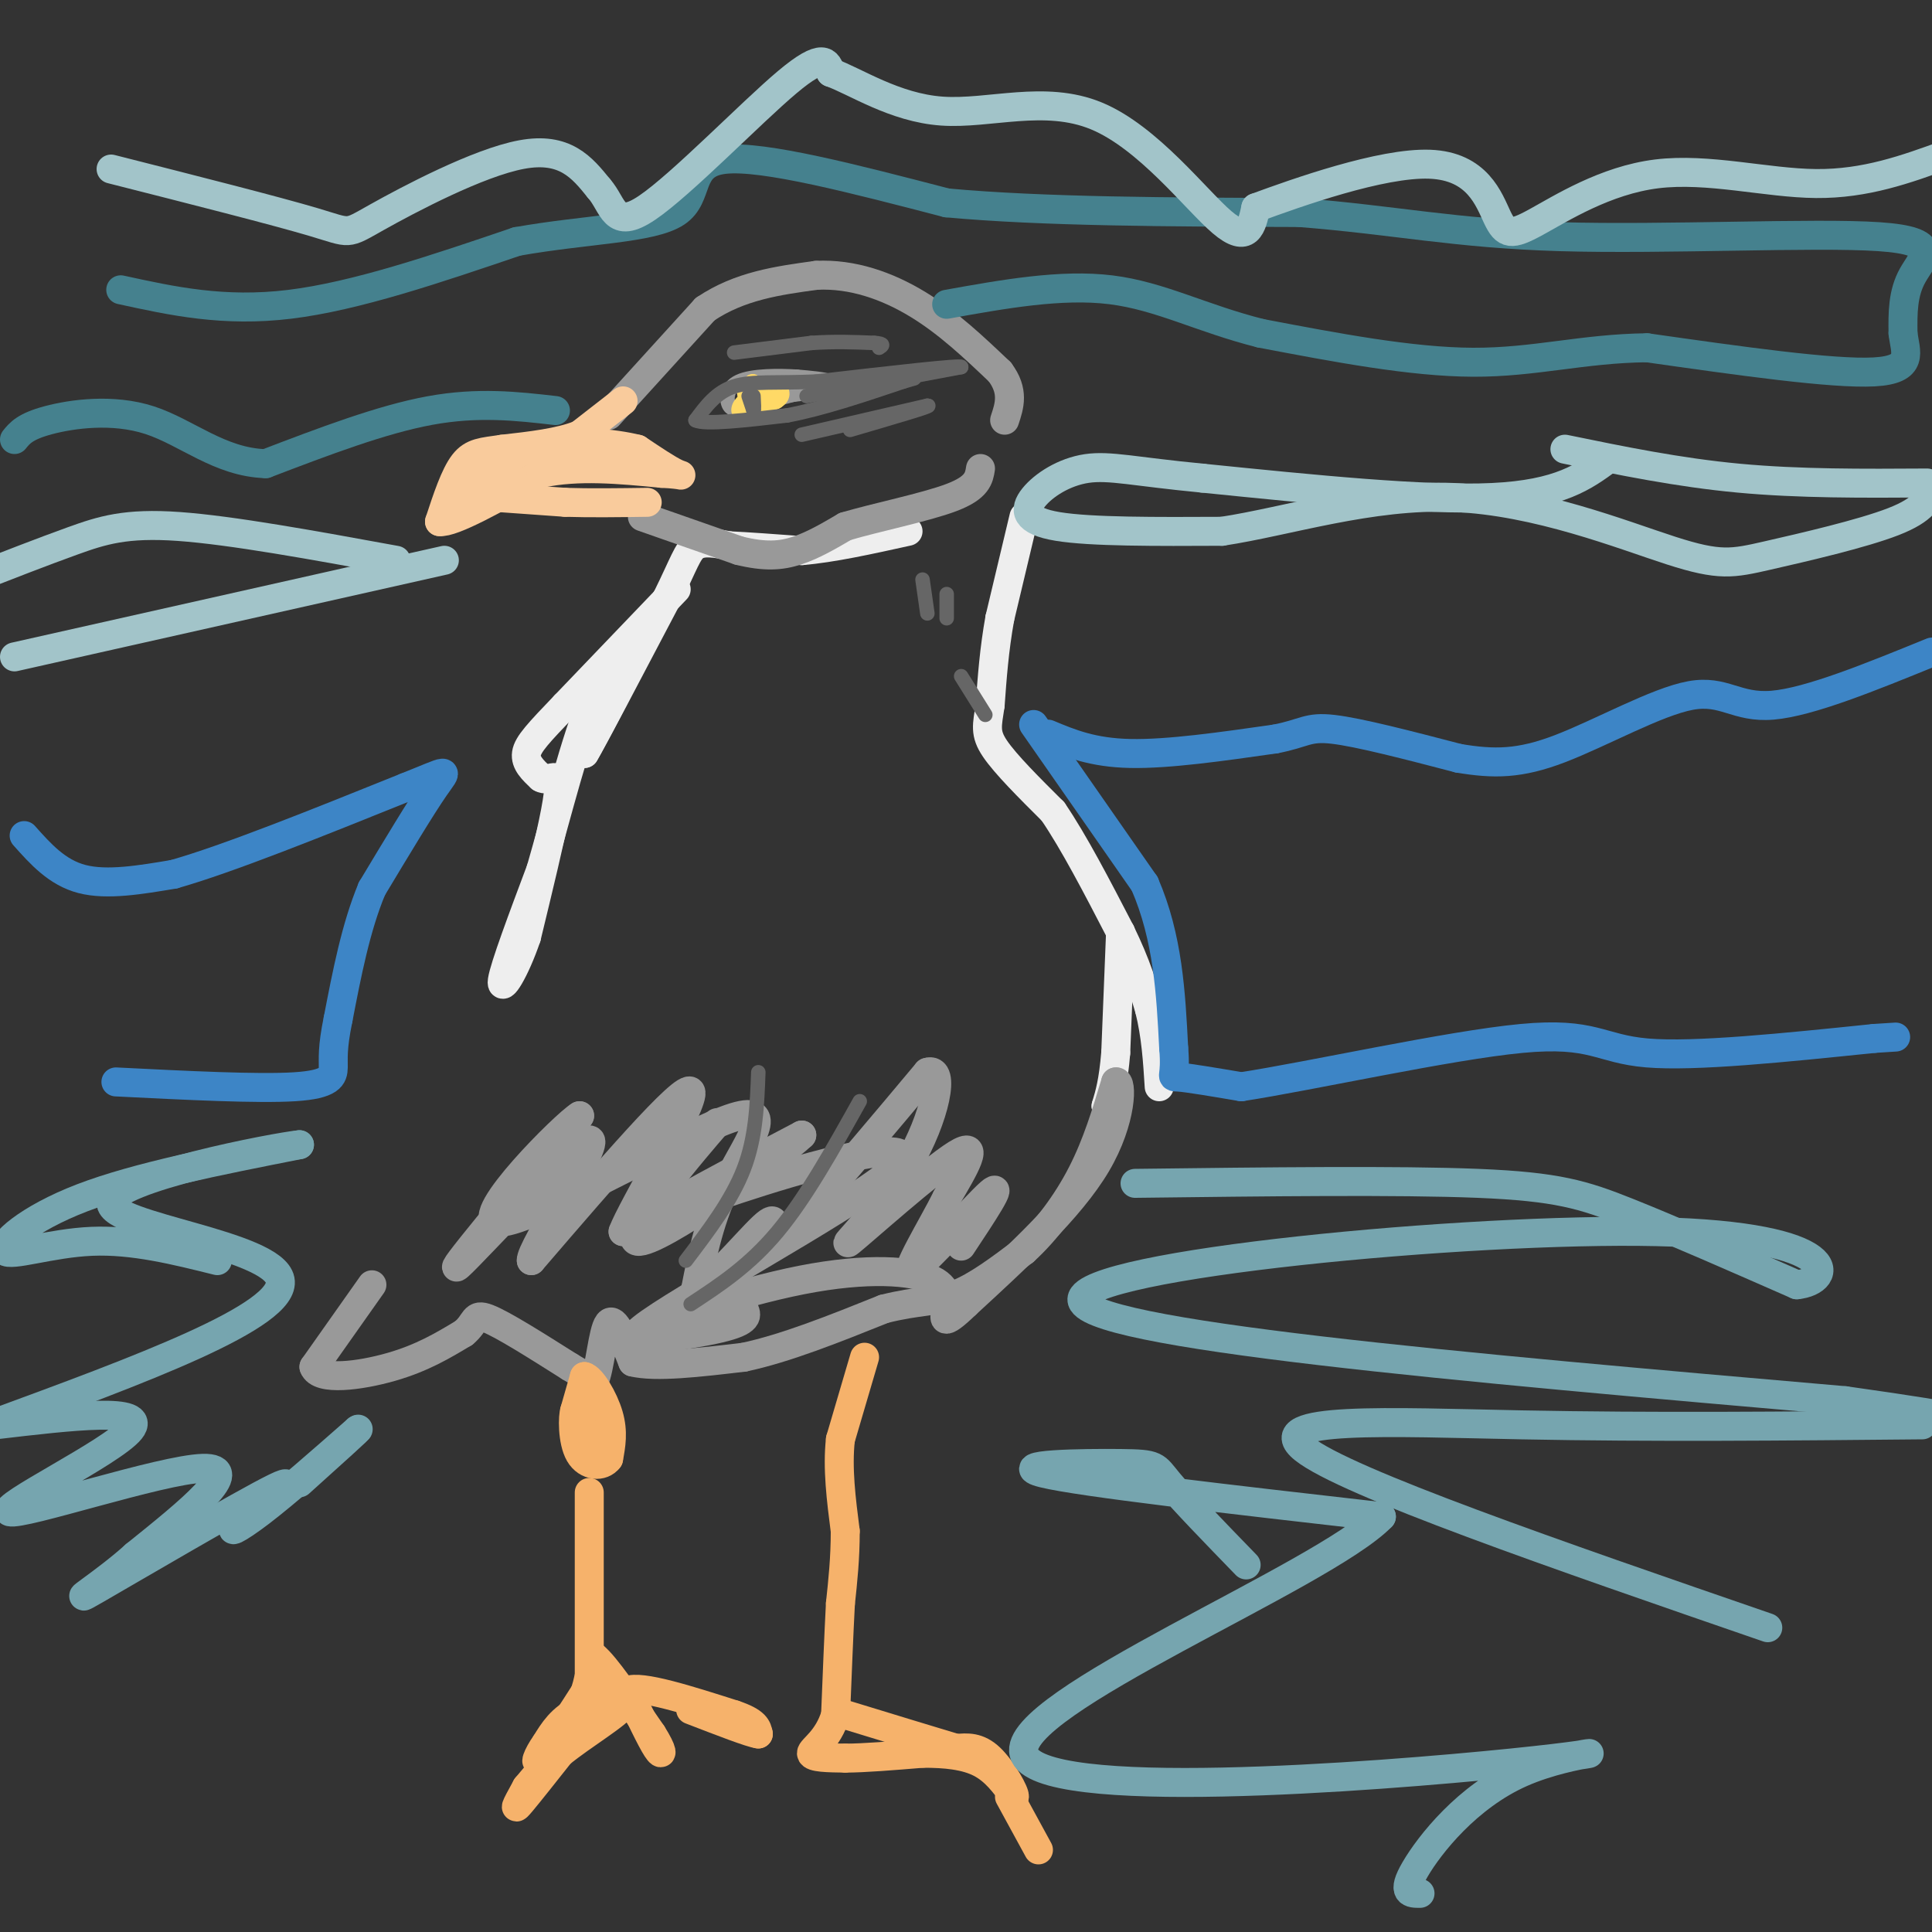 <svg viewBox='0 0 400 400' version='1.1' xmlns='http://www.w3.org/2000/svg' xmlns:xlink='http://www.w3.org/1999/xlink'><rect x="0" y="0" width="400" height="400" fill="#333333" stroke="none"/><g fill='none' stroke='#eeeeee' stroke-width='6' stroke-linecap='round' stroke-linejoin='round'><path d='M212,107c0.000,0.000 -5.000,21.000 -5,21'/><path d='M207,128c-1.167,6.500 -1.583,12.250 -2,18'/><path d='M205,146c-0.622,4.222 -1.178,5.778 1,9c2.178,3.222 7.089,8.111 12,13'/><path d='M218,168c4.333,6.333 9.167,15.667 14,25'/><path d='M232,193c3.333,6.833 4.667,11.417 6,16'/><path d='M238,209c1.333,5.333 1.667,10.667 2,16'/><path d='M232,193c0.000,0.000 -1.000,25.000 -1,25'/><path d='M231,218c-0.500,6.000 -1.250,8.500 -2,11'/><path d='M229,229c0.000,0.000 0.100,0.100 0.1,0.1'/><path d='M140,122c0.000,0.000 -23.000,24.000 -23,24'/><path d='M117,146c-5.489,5.733 -7.711,8.067 -8,10c-0.289,1.933 1.356,3.467 3,5'/><path d='M112,161c1.071,0.667 2.250,-0.167 3,0c0.750,0.167 1.071,1.333 0,7c-1.071,5.667 -3.536,15.833 -6,26'/><path d='M109,194c-2.400,7.067 -5.400,11.733 -5,9c0.400,-2.733 4.200,-12.867 8,-23'/><path d='M112,180c3.202,-11.060 7.208,-27.208 11,-36c3.792,-8.792 7.369,-10.226 7,-7c-0.369,3.226 -4.685,11.113 -9,19'/><path d='M121,156c1.333,-2.167 9.167,-17.083 17,-32'/><path d='M138,124c3.667,-7.422 4.333,-9.978 6,-11c1.667,-1.022 4.333,-0.511 7,0'/><path d='M151,113c3.667,0.167 9.333,0.583 15,1'/><path d='M166,114c6.167,-0.500 14.083,-2.250 22,-4'/></g>
<g fill='none' stroke='#999999' stroke-width='6' stroke-linecap='round' stroke-linejoin='round'><path d='M126,86c0.000,0.000 20.000,-22.000 20,-22'/><path d='M146,64c7.167,-4.833 15.083,-5.917 23,-7'/><path d='M169,57c7.489,-0.378 14.711,2.178 21,6c6.289,3.822 11.644,8.911 17,14'/><path d='M207,77c3.000,4.000 2.000,7.000 1,10'/><path d='M133,107c0.000,0.000 20.000,7.000 20,7'/><path d='M153,114c5.333,1.311 8.667,1.089 12,0c3.333,-1.089 6.667,-3.044 10,-5'/><path d='M175,109c6.178,-1.844 16.622,-3.956 22,-6c5.378,-2.044 5.689,-4.022 6,-6'/><path d='M77,266c0.000,0.000 -12.000,17.000 -12,17'/><path d='M65,283c1.022,2.956 9.578,1.844 16,0c6.422,-1.844 10.711,-4.422 15,-7'/><path d='M96,276c2.689,-2.200 1.911,-4.200 5,-3c3.089,1.200 10.044,5.600 17,10'/><path d='M118,283c3.667,2.167 4.333,2.583 5,3'/><path d='M123,286c1.222,-2.556 1.778,-10.444 3,-12c1.222,-1.556 3.111,3.222 5,8'/><path d='M131,282c4.667,1.167 13.833,0.083 23,-1'/><path d='M154,281c8.667,-1.833 18.833,-5.917 29,-10'/><path d='M183,271c7.222,-1.822 10.778,-1.378 15,-3c4.222,-1.622 9.111,-5.311 14,-9'/><path d='M212,259c4.533,-4.111 8.867,-9.889 12,-16c3.133,-6.111 5.067,-12.556 7,-19'/><path d='M231,224c1.400,-0.467 1.400,7.867 -4,17c-5.400,9.133 -16.200,19.067 -27,29'/><path d='M200,270c-5.167,5.000 -4.583,3.000 -4,1'/><path d='M196,271c-0.280,-1.025 1.019,-4.087 -3,-6c-4.019,-1.913 -13.356,-2.678 -27,0c-13.644,2.678 -31.597,8.798 -34,11c-2.403,2.202 10.742,0.486 17,-1c6.258,-1.486 5.629,-2.743 5,-4'/><path d='M154,271c-7.283,2.181 -27.990,9.634 -21,4c6.990,-5.634 41.678,-24.356 51,-32c9.322,-7.644 -6.721,-4.212 -21,0c-14.279,4.212 -26.794,9.203 -26,8c0.794,-1.203 14.897,-8.602 29,-16'/><path d='M166,235c-4.381,4.190 -29.833,22.667 -34,22c-4.167,-0.667 12.952,-20.476 16,-24c3.048,-3.524 -7.976,9.238 -19,22'/><path d='M129,255c1.622,-4.578 15.178,-27.022 14,-29c-1.178,-1.978 -17.089,16.511 -33,35'/><path d='M110,261c-0.488,-2.155 14.792,-25.042 12,-25c-2.792,0.042 -23.655,23.012 -27,26c-3.345,2.988 10.827,-14.006 25,-31'/><path d='M120,231c-2.793,1.577 -22.274,21.021 -17,22c5.274,0.979 35.305,-16.506 47,-21c11.695,-4.494 5.056,4.002 1,12c-4.056,7.998 -5.528,15.499 -7,23'/><path d='M144,267c2.018,0.486 10.561,-9.797 14,-13c3.439,-3.203 1.772,0.676 2,2c0.228,1.324 2.351,0.093 8,-6c5.649,-6.093 14.825,-17.046 24,-28'/><path d='M192,222c3.892,-1.314 1.620,9.400 -4,19c-5.620,9.600 -14.590,18.085 -12,16c2.590,-2.085 16.740,-14.738 22,-18c5.260,-3.262 1.630,2.869 -2,9'/><path d='M196,248c-2.917,5.869 -9.208,16.042 -7,15c2.208,-1.042 12.917,-13.298 16,-16c3.083,-2.702 -1.458,4.149 -6,11'/></g>
<g fill='none' stroke='#f6b26b' stroke-width='6' stroke-linecap='round' stroke-linejoin='round'><path d='M119,292c0.000,0.000 2.000,-7.000 2,-7'/><path d='M121,285c1.422,0.289 3.978,4.511 5,8c1.022,3.489 0.511,6.244 0,9'/><path d='M126,302c-1.274,1.762 -4.458,1.667 -6,-1c-1.542,-2.667 -1.440,-7.905 -1,-9c0.440,-1.095 1.220,1.952 2,5'/><path d='M121,297c0.500,1.000 0.750,1.000 1,1'/><path d='M179,281c0.000,0.000 -5.000,17.000 -5,17'/><path d='M174,298c-0.667,6.000 0.167,12.500 1,19'/><path d='M175,317c0.000,5.667 -0.500,10.333 -1,15'/><path d='M174,332c-0.333,6.333 -0.667,14.667 -1,23'/><path d='M173,355c-1.578,5.311 -5.022,7.089 -5,8c0.022,0.911 3.511,0.956 7,1'/><path d='M175,364c3.833,0.000 9.917,-0.500 16,-1'/><path d='M191,363c4.844,-0.022 8.956,0.422 12,2c3.044,1.578 5.022,4.289 7,7'/><path d='M210,372c0.289,-0.600 -2.489,-5.600 -5,-8c-2.511,-2.400 -4.756,-2.200 -7,-2'/><path d='M198,362c-5.000,-1.500 -14.000,-4.250 -23,-7'/><path d='M209,372c0.000,0.000 6.000,11.000 6,11'/><path d='M122,309c0.000,0.000 0.000,38.000 0,38'/><path d='M122,347c-2.167,10.167 -7.583,16.583 -13,23'/><path d='M109,370c-2.600,4.689 -2.600,4.911 -1,3c1.600,-1.911 4.800,-5.956 8,-10'/><path d='M116,363c4.631,-3.786 12.208,-8.250 13,-10c0.792,-1.750 -5.202,-0.786 -9,1c-3.798,1.786 -5.399,4.393 -7,7'/><path d='M113,361c-1.756,2.422 -2.644,4.978 -1,3c1.644,-1.978 5.822,-8.489 10,-15'/><path d='M122,349c1.833,-3.500 1.417,-4.750 1,-6'/><path d='M123,343c2.167,1.667 7.083,8.833 12,16'/><path d='M135,359c2.356,3.689 2.244,4.911 1,3c-1.244,-1.911 -3.622,-6.956 -6,-12'/><path d='M130,350c2.667,-1.167 12.333,1.917 22,5'/><path d='M152,355c4.500,1.500 4.750,2.750 5,4'/><path d='M157,359c-1.500,-0.167 -7.750,-2.583 -14,-5'/></g>
<g fill='none' stroke='#f9cb9c' stroke-width='6' stroke-linecap='round' stroke-linejoin='round'><path d='M129,83c0.000,0.000 -9.000,7.000 -9,7'/><path d='M120,90c-4.167,1.667 -10.083,2.333 -16,3'/><path d='M104,93c-4.044,0.600 -6.156,0.600 -8,3c-1.844,2.400 -3.422,7.200 -5,12'/><path d='M91,108c2.667,0.333 11.833,-4.833 21,-10'/><path d='M112,98c7.667,-1.667 16.333,-0.833 25,0'/><path d='M137,98c4.911,0.222 4.689,0.778 3,0c-1.689,-0.778 -4.844,-2.889 -8,-5'/><path d='M132,93c-4.978,-1.267 -13.422,-1.933 -19,-1c-5.578,0.933 -8.289,3.467 -11,6'/><path d='M102,98c-2.733,1.911 -4.067,3.689 -4,4c0.067,0.311 1.533,-0.844 3,-2'/><path d='M103,103c0.000,0.000 14.000,1.000 14,1'/><path d='M117,104c5.167,0.167 11.083,0.083 17,0'/></g>
<g fill='none' stroke='#999999' stroke-width='3' stroke-linecap='round' stroke-linejoin='round'><path d='M154,83c0.000,0.000 16.000,-2.000 16,-2'/><path d='M170,81c3.244,-0.711 3.356,-1.489 2,-2c-1.356,-0.511 -4.178,-0.756 -7,-1'/><path d='M165,78c-3.643,-0.226 -9.250,-0.292 -12,1c-2.750,1.292 -2.643,3.940 -2,5c0.643,1.060 1.821,0.530 3,0'/><path d='M154,84c3.667,-0.667 11.333,-2.333 12,-3c0.667,-0.667 -5.667,-0.333 -12,0'/><path d='M154,81c-0.500,-0.333 4.250,-1.167 9,-2'/><path d='M163,79c0.333,0.000 -3.333,1.000 -7,2'/></g>
<g fill='none' stroke='#ffd966' stroke-width='3' stroke-linecap='round' stroke-linejoin='round'><path d='M161,80c0.000,0.000 -7.000,3.000 -7,3'/><path d='M154,83c-1.429,1.214 -1.500,2.750 0,3c1.500,0.250 4.571,-0.786 5,-2c0.429,-1.214 -1.786,-2.607 -4,-4'/><path d='M155,80c-0.967,0.013 -1.383,2.045 0,3c1.383,0.955 4.565,0.834 6,0c1.435,-0.834 1.124,-2.381 0,-3c-1.124,-0.619 -3.062,-0.309 -5,0'/><path d='M156,80c-1.417,0.631 -2.458,2.208 -1,3c1.458,0.792 5.417,0.798 6,0c0.583,-0.798 -2.208,-2.399 -5,-4'/><path d='M156,79c-0.833,-0.333 -0.417,0.833 0,2'/></g>
<g fill='none' stroke='#666666' stroke-width='3' stroke-linecap='round' stroke-linejoin='round'><path d='M155,82c0.000,0.000 1.000,3.000 1,3'/><path d='M156,85c0.167,0.000 0.083,-1.500 0,-3'/><path d='M167,82c0.000,0.000 32.000,-6.000 32,-6'/><path d='M199,76c0.333,-0.500 -14.833,1.250 -30,3'/><path d='M169,79c-8.089,0.378 -13.311,-0.178 -17,1c-3.689,1.178 -5.844,4.089 -8,7'/><path d='M144,87c1.833,1.000 10.417,0.000 19,-1'/><path d='M163,86c7.167,-1.333 15.583,-4.167 24,-7'/><path d='M187,79c4.000,-1.167 2.000,-0.583 0,0'/><path d='M166,90c0.000,0.000 26.000,-6.000 26,-6'/><path d='M192,84c1.667,-0.167 -7.167,2.417 -16,5'/><path d='M152,73c0.000,0.000 16.000,-2.000 16,-2'/><path d='M168,71c4.833,-0.333 8.917,-0.167 13,0'/><path d='M181,71c2.333,0.167 1.667,0.583 1,1'/><path d='M191,120c0.000,0.000 1.000,7.000 1,7'/><path d='M196,123c0.000,0.000 0.000,5.000 0,5'/><path d='M199,140c0.000,0.000 5.000,8.000 5,8'/><path d='M157,222c-0.250,6.750 -0.500,13.500 -3,20c-2.500,6.500 -7.250,12.750 -12,19'/><path d='M178,228c-5.583,10.000 -11.167,20.000 -17,27c-5.833,7.000 -11.917,11.000 -18,15'/></g>
<g fill='none' stroke='#3d85c6' stroke-width='6' stroke-linecap='round' stroke-linejoin='round'><path d='M5,173c3.417,3.833 6.833,7.667 12,9c5.167,1.333 12.083,0.167 19,-1'/><path d='M36,181c11.167,-3.167 29.583,-10.583 48,-18'/><path d='M84,163c9.378,-3.733 8.822,-4.067 6,0c-2.822,4.067 -7.911,12.533 -13,21'/><path d='M77,184c-3.333,8.000 -5.167,17.500 -7,27'/><path d='M70,211c-1.274,6.190 -0.958,8.167 -1,10c-0.042,1.833 -0.440,3.524 -8,4c-7.560,0.476 -22.280,-0.262 -37,-1'/><path d='M214,150c0.000,0.000 23.000,33.000 23,33'/><path d='M237,183c4.833,11.167 5.417,22.583 6,34'/><path d='M243,217c0.578,6.533 -0.978,5.867 1,6c1.978,0.133 7.489,1.067 13,2'/><path d='M257,225c14.143,-2.167 43.000,-8.583 58,-10c15.000,-1.417 16.143,2.167 26,3c9.857,0.833 28.429,-1.083 47,-3'/><path d='M388,215c7.833,-0.500 3.917,-0.250 0,0'/><path d='M217,152c4.583,1.917 9.167,3.833 17,4c7.833,0.167 18.917,-1.417 30,-3'/><path d='M264,153c6.178,-1.178 6.622,-2.622 12,-2c5.378,0.622 15.689,3.311 26,6'/><path d='M302,157c7.308,1.209 12.577,1.231 21,-2c8.423,-3.231 19.998,-9.716 27,-11c7.002,-1.284 9.429,2.633 17,2c7.571,-0.633 20.285,-5.817 33,-11'/></g>
<g fill='none' stroke='#45818e' stroke-width='6' stroke-linecap='round' stroke-linejoin='round'><path d='M25,60c10.667,2.333 21.333,4.667 35,3c13.667,-1.667 30.333,-7.333 47,-13'/><path d='M107,50c14.690,-2.607 27.917,-2.625 33,-6c5.083,-3.375 2.024,-10.107 10,-11c7.976,-0.893 26.988,4.054 46,9'/><path d='M196,42c19.833,1.833 46.417,1.917 73,2'/><path d='M269,44c19.641,1.531 32.244,4.359 54,5c21.756,0.641 52.665,-0.904 66,0c13.335,0.904 9.096,4.258 7,8c-2.096,3.742 -2.048,7.871 -2,12'/><path d='M394,69c0.444,3.867 2.556,7.533 -6,8c-8.556,0.467 -27.778,-2.267 -47,-5'/><path d='M341,72c-13.356,0.156 -23.244,3.044 -36,3c-12.756,-0.044 -28.378,-3.022 -44,-6'/><path d='M261,69c-12.222,-3.067 -20.778,-7.733 -31,-9c-10.222,-1.267 -22.111,0.867 -34,3'/><path d='M115,85c-8.000,-0.917 -16.000,-1.833 -26,0c-10.000,1.833 -22.000,6.417 -34,11'/><path d='M55,96c-9.524,-0.286 -16.333,-6.500 -24,-9c-7.667,-2.500 -16.190,-1.286 -21,0c-4.810,1.286 -5.905,2.643 -7,4'/></g>
<g fill='none' stroke='#a2c4c9' stroke-width='6' stroke-linecap='round' stroke-linejoin='round'><path d='M23,35c17.077,4.333 34.155,8.667 42,11c7.845,2.333 6.458,2.667 13,-1c6.542,-3.667 21.012,-11.333 30,-13c8.988,-1.667 12.494,2.667 16,7'/><path d='M124,39c3.119,3.512 2.917,8.792 10,4c7.083,-4.792 21.452,-19.655 29,-26c7.548,-6.345 8.274,-4.173 9,-2'/><path d='M172,15c5.054,1.802 13.190,7.308 23,8c9.810,0.692 21.295,-3.429 32,1c10.705,4.429 20.630,17.408 26,22c5.370,4.592 6.185,0.796 7,-3'/><path d='M260,43c8.440,-3.107 26.040,-9.374 36,-9c9.960,0.374 12.279,7.387 14,11c1.721,3.613 2.843,3.824 8,1c5.157,-2.824 14.350,-8.683 25,-10c10.650,-1.317 22.757,1.910 33,2c10.243,0.090 18.621,-2.955 27,-6'/><path d='M333,95c-5.000,3.667 -10.000,7.333 -24,8c-14.000,0.667 -37.000,-1.667 -60,-4'/><path d='M249,99c-14.080,-1.343 -19.279,-2.700 -24,-2c-4.721,0.700 -8.963,3.458 -11,6c-2.037,2.542 -1.868,4.869 5,6c6.868,1.131 20.434,1.065 34,1'/><path d='M253,110c13.621,-2.058 30.675,-7.703 48,-7c17.325,0.703 34.922,7.756 45,11c10.078,3.244 12.636,2.681 20,1c7.364,-1.681 19.532,-4.480 26,-7c6.468,-2.520 7.234,-4.760 8,-7'/><path d='M399,100c-13.250,0.083 -26.500,0.167 -39,-1c-12.500,-1.167 -24.250,-3.583 -36,-6'/><path d='M82,116c-17.022,-3.111 -34.044,-6.222 -45,-7c-10.956,-0.778 -15.844,0.778 -22,3c-6.156,2.222 -13.578,5.111 -21,8'/><path d='M3,136c0.000,0.000 89.000,-20.000 89,-20'/></g>
<g fill='none' stroke='#76a5af' stroke-width='6' stroke-linecap='round' stroke-linejoin='round'><path d='M45,261c-8.744,-2.179 -17.488,-4.357 -26,-4c-8.512,0.357 -16.792,3.250 -18,2c-1.208,-1.250 4.655,-6.643 16,-11c11.345,-4.357 28.173,-7.679 45,-11'/><path d='M62,237c-4.655,0.417 -38.792,6.958 -39,12c-0.208,5.042 33.512,8.583 35,16c1.488,7.417 -29.256,18.708 -60,30'/><path d='M-1,295c15.935,-1.875 31.869,-3.750 28,1c-3.869,4.750 -27.542,16.125 -25,17c2.542,0.875 31.298,-8.750 40,-9c8.702,-0.250 -2.649,8.875 -14,18'/><path d='M28,322c-6.337,5.752 -15.179,11.132 -8,7c7.179,-4.132 30.378,-17.778 37,-21c6.622,-3.222 -3.332,3.979 -7,7c-3.668,3.021 -1.048,1.863 4,-2c5.048,-3.863 12.524,-10.432 20,-17'/><path d='M74,296c1.333,-1.000 -5.333,5.000 -12,11'/><path d='M235,245c27.311,-0.333 54.622,-0.667 71,0c16.378,0.667 21.822,2.333 31,6c9.178,3.667 22.089,9.333 35,15'/><path d='M372,266c7.821,-0.750 9.875,-10.125 -29,-11c-38.875,-0.875 -118.679,6.750 -119,14c-0.321,7.250 78.839,14.125 158,21'/><path d='M382,290c29.500,4.167 24.250,4.083 19,4'/><path d='M398,295c-27.911,0.267 -55.822,0.533 -83,0c-27.178,-0.533 -53.622,-1.867 -45,5c8.622,6.867 52.311,21.933 96,37'/><path d='M258,324c-6.524,-6.726 -13.048,-13.452 -16,-17c-2.952,-3.548 -2.333,-3.917 -10,-4c-7.667,-0.083 -23.619,0.119 -16,2c7.619,1.881 38.810,5.440 70,9'/><path d='M286,314c-11.933,12.321 -76.767,38.622 -74,49c2.767,10.378 73.133,4.833 101,2c27.867,-2.833 13.233,-2.955 2,2c-11.233,4.955 -19.067,14.987 -22,20c-2.933,5.013 -0.967,5.006 1,5'/></g>
</svg>